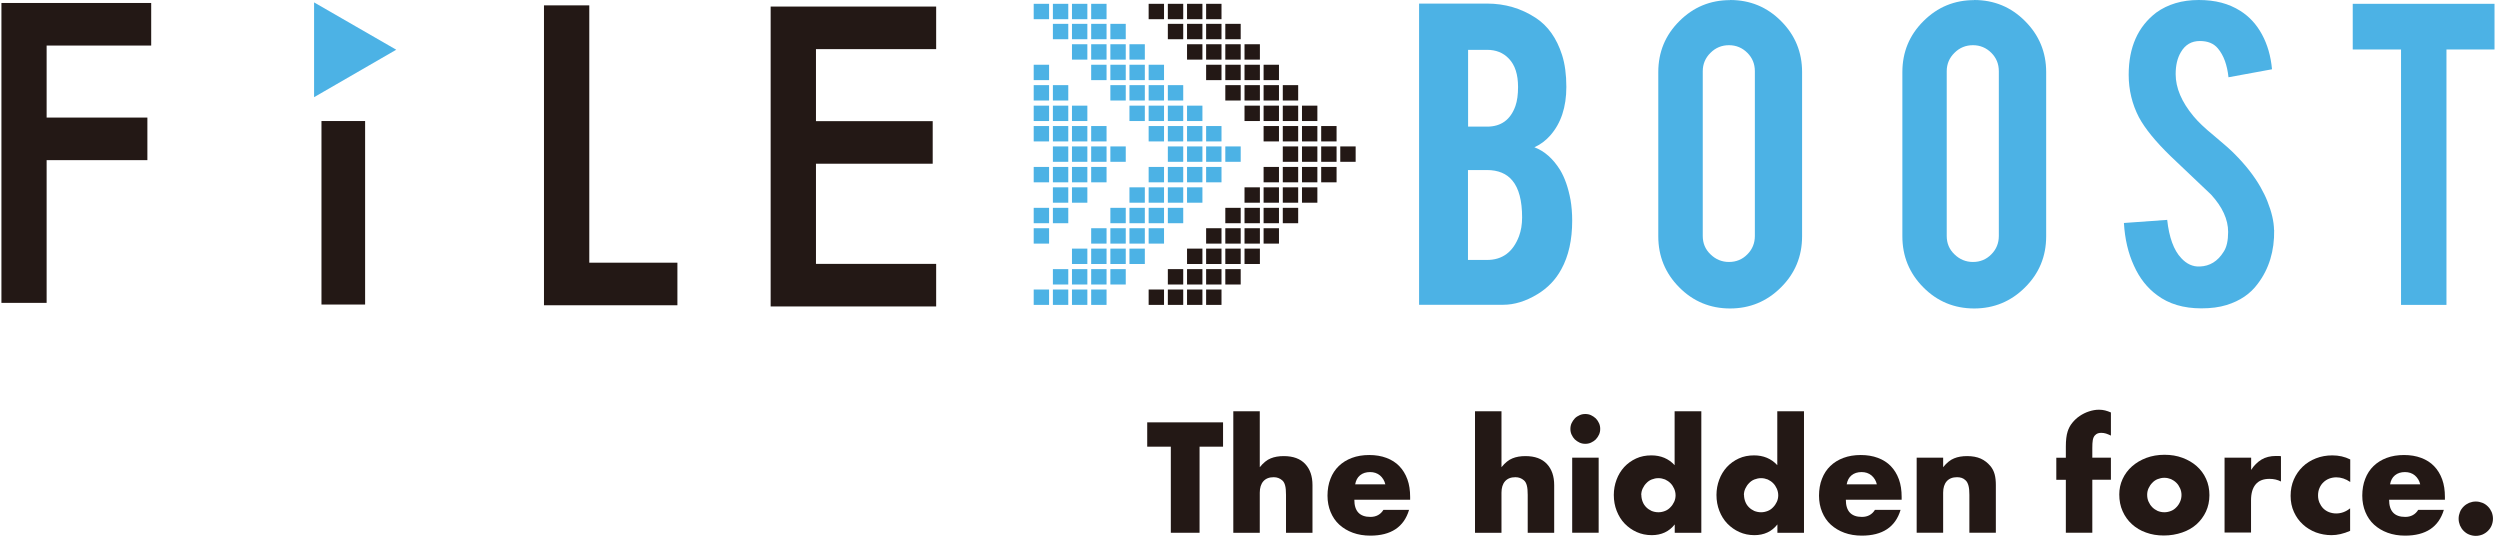 <?xml version="1.0" encoding="UTF-8"?>
<svg id="_圖層_1" data-name="圖層 1" xmlns="http://www.w3.org/2000/svg" viewBox="0 0 209.66 45.81">
  <defs>
    <style>
      .cls-1 {
        fill: #4cb2e5;
      }

      .cls-1, .cls-2 {
        stroke-width: 0px;
      }

      .cls-2 {
        fill: #231815;
      }
    </style>
  </defs>
  <path class="cls-2" d="M30.62,10.15v15.39h-3.66v-15.39h3.66Z"/>
  <path class="cls-2" d="M100.6,37.46v7.22h-2.41v-7.22h-1.98v-2.04h6.36v2.04h-1.98Z"/>
  <path class="cls-2" d="M103.43,34.49h2.22v4.69c.3-.37.61-.62.92-.74.31-.13.68-.19,1.09-.19.79,0,1.39.22,1.8.66.41.44.61,1.03.61,1.77v4h-2.22v-3.18c0-.32-.02-.58-.07-.77-.05-.2-.13-.35-.25-.45-.2-.17-.43-.26-.71-.26-.38,0-.66.11-.87.34-.2.23-.3.55-.3.96v3.36h-2.22v-10.19Z"/>
  <path class="cls-2" d="M113.58,41.91c0,.96.45,1.44,1.35,1.44.48,0,.85-.2,1.09-.59h2.15c-.43,1.44-1.52,2.16-3.25,2.16-.53,0-1.02-.08-1.46-.24-.44-.16-.82-.39-1.14-.68-.32-.29-.56-.65-.73-1.06-.17-.41-.26-.87-.26-1.37s.08-1,.25-1.42c.16-.42.4-.78.7-1.07.3-.29.67-.52,1.1-.68.43-.16.91-.24,1.45-.24s1.01.08,1.44.24c.43.16.79.39,1.08.69.29.3.52.67.68,1.11.16.44.23.93.23,1.48v.23h-4.68ZM116.18,40.62c-.07-.31-.23-.56-.45-.75-.23-.19-.51-.28-.83-.28-.34,0-.62.09-.84.27-.22.18-.35.43-.41.76h2.54Z"/>
  <path class="cls-2" d="M123.7,34.49h2.22v4.69c.3-.37.61-.62.92-.74.31-.13.68-.19,1.09-.19.79,0,1.39.22,1.8.66.41.44.61,1.03.61,1.77v4h-2.22v-3.18c0-.32-.02-.58-.07-.77-.05-.2-.13-.35-.25-.45-.2-.17-.43-.26-.71-.26-.38,0-.66.11-.87.34-.2.23-.3.55-.3.96v3.36h-2.22v-10.19Z"/>
  <path class="cls-2" d="M131.7,35.97c0-.17.03-.33.1-.48.07-.15.16-.28.27-.4s.25-.2.4-.27c.15-.07.31-.1.48-.1s.33.03.48.1c.15.07.28.16.4.27.11.11.2.25.27.4.07.15.1.31.1.48s-.03.33-.1.48c-.07.15-.16.28-.27.4-.11.11-.25.2-.4.27-.15.07-.31.1-.48.1s-.33-.03-.48-.1c-.15-.07-.28-.16-.4-.27-.11-.11-.2-.25-.27-.4-.07-.15-.1-.31-.1-.48ZM134.07,38.38v6.3h-2.22v-6.3h2.22Z"/>
  <path class="cls-2" d="M140.45,34.49h2.23v10.19h-2.23v-.7c-.47.6-1.12.9-1.93.9-.46,0-.88-.09-1.26-.26-.38-.17-.72-.41-1.01-.71-.29-.3-.51-.66-.67-1.07-.16-.41-.24-.85-.24-1.33,0-.45.08-.88.23-1.28.15-.41.37-.76.64-1.06.28-.3.61-.54,1-.72.39-.18.82-.26,1.28-.26.79,0,1.44.27,1.95.82v-4.52ZM137.65,41.51c0,.2.04.39.11.57.07.18.17.33.3.46.13.13.28.23.45.31.18.07.37.11.57.11s.38-.04.56-.11c.18-.07.33-.18.45-.31.13-.13.23-.28.31-.45.08-.17.12-.36.12-.55s-.04-.38-.12-.56c-.08-.18-.18-.33-.31-.46-.13-.13-.28-.23-.45-.31-.18-.07-.36-.11-.56-.11s-.38.04-.56.11c-.18.07-.33.18-.45.31-.13.13-.23.28-.31.45-.08.17-.12.35-.12.55Z"/>
  <path class="cls-2" d="M149.06,34.49h2.23v10.19h-2.23v-.7c-.47.6-1.12.9-1.93.9-.46,0-.88-.09-1.26-.26-.38-.17-.72-.41-1.01-.71-.29-.3-.51-.66-.67-1.07-.16-.41-.24-.85-.24-1.33,0-.45.08-.88.23-1.28.15-.41.37-.76.64-1.06.28-.3.61-.54,1-.72.39-.18.82-.26,1.28-.26.79,0,1.44.27,1.95.82v-4.52ZM146.26,41.51c0,.2.04.39.11.57.07.18.17.33.3.46.13.13.28.23.45.31.18.07.37.11.57.11s.38-.04.56-.11c.18-.07.33-.18.45-.31.13-.13.23-.28.31-.45.08-.17.12-.36.12-.55s-.04-.38-.12-.56c-.08-.18-.18-.33-.31-.46-.13-.13-.28-.23-.45-.31-.18-.07-.36-.11-.56-.11s-.38.04-.56.11c-.18.07-.33.18-.45.31-.13.13-.23.28-.31.45-.08.17-.12.35-.12.55Z"/>
  <path class="cls-2" d="M154.8,41.91c0,.96.45,1.44,1.35,1.44.48,0,.85-.2,1.09-.59h2.15c-.43,1.44-1.52,2.16-3.25,2.16-.53,0-1.02-.08-1.46-.24-.44-.16-.82-.39-1.14-.68-.32-.29-.56-.65-.73-1.06-.17-.41-.26-.87-.26-1.37s.08-1,.25-1.42c.16-.42.4-.78.7-1.07.3-.29.67-.52,1.1-.68.43-.16.91-.24,1.45-.24s1.01.08,1.44.24c.43.16.79.39,1.08.69.29.3.52.67.68,1.11.16.44.23.93.23,1.48v.23h-4.68ZM157.4,40.62c-.07-.31-.23-.56-.45-.75-.23-.19-.51-.28-.83-.28-.34,0-.62.09-.84.27-.22.18-.35.43-.41.76h2.54Z"/>
  <path class="cls-2" d="M160.74,38.38h2.22v.8c.3-.37.61-.62.92-.74.31-.13.68-.19,1.09-.19.44,0,.82.07,1.14.21.31.14.58.35.8.61.18.21.3.45.37.71.07.26.1.56.1.9v4h-2.22v-3.18c0-.31-.02-.56-.07-.75-.05-.19-.12-.35-.24-.46-.1-.1-.21-.17-.33-.21-.12-.04-.25-.06-.39-.06-.38,0-.66.11-.87.34-.2.23-.3.55-.3.96v3.36h-2.22v-6.3Z"/>
  <path class="cls-2" d="M175.47,40.24v4.44h-2.22v-4.44h-.8v-1.85h.8v-.95c0-.52.05-.94.15-1.25.08-.26.21-.51.39-.73.18-.22.39-.42.63-.58.24-.16.5-.29.78-.38.28-.09.55-.14.82-.14.19,0,.36.02.52.06.16.04.32.1.49.17v1.94c-.15-.07-.28-.13-.41-.17-.13-.04-.26-.06-.4-.06-.09,0-.18.01-.28.04-.09.03-.18.09-.26.18-.08.09-.14.22-.17.39-.03.17-.04.39-.04.68v.79h1.56v1.85h-1.56Z"/>
  <path class="cls-2" d="M177.73,41.48c0-.47.09-.9.28-1.31.19-.41.45-.76.79-1.06.34-.3.73-.53,1.2-.71.46-.17.97-.26,1.52-.26s1.04.08,1.5.25c.46.17.86.4,1.2.7.34.3.6.65.79,1.07.19.41.28.87.28,1.37s-.1.96-.29,1.37c-.19.41-.46.77-.79,1.07-.34.3-.74.53-1.21.69-.47.16-.98.25-1.53.25s-1.04-.08-1.5-.25c-.46-.16-.85-.4-1.18-.7-.33-.3-.59-.66-.78-1.09-.19-.42-.28-.89-.28-1.41ZM180.07,41.5c0,.21.04.41.12.58.08.18.18.33.31.46.13.13.28.23.45.31.18.07.36.11.56.11s.38-.04.56-.11c.18-.07.33-.18.45-.31.13-.13.23-.28.31-.46.08-.18.12-.37.12-.57s-.04-.38-.12-.56c-.08-.18-.18-.33-.31-.46-.13-.13-.28-.23-.45-.31-.18-.07-.36-.11-.56-.11s-.38.04-.56.11c-.18.07-.33.18-.45.31-.13.13-.23.28-.31.45-.08.17-.12.36-.12.55Z"/>
  <path class="cls-2" d="M186.57,38.38h2.22v1.03c.24-.38.53-.66.87-.87.34-.2.74-.3,1.2-.3h.19c.07,0,.15,0,.24.02v2.12c-.29-.15-.61-.22-.96-.22-.52,0-.9.15-1.16.46-.26.31-.39.75-.39,1.34v2.7h-2.22v-6.3Z"/>
  <path class="cls-2" d="M197.1,40.42c-.38-.26-.77-.39-1.17-.39-.21,0-.41.04-.6.11-.18.07-.35.18-.48.31-.14.13-.25.29-.33.48-.08.18-.12.39-.12.62s.04.42.12.61c.08.18.18.34.32.48.13.13.3.24.48.31.19.07.39.11.6.11.42,0,.81-.14,1.17-.43v1.89c-.55.24-1.07.36-1.56.36-.46,0-.89-.08-1.31-.23-.41-.16-.78-.38-1.09-.67-.32-.29-.57-.64-.75-1.04-.19-.41-.28-.86-.28-1.36s.09-.96.27-1.37c.18-.41.43-.77.74-1.07.31-.3.68-.53,1.11-.7.43-.17.89-.25,1.38-.25.54,0,1.04.11,1.5.34v1.89Z"/>
  <path class="cls-2" d="M200.36,41.91c0,.96.45,1.44,1.35,1.44.48,0,.85-.2,1.09-.59h2.15c-.43,1.44-1.52,2.16-3.25,2.16-.53,0-1.02-.08-1.46-.24s-.82-.39-1.14-.68c-.32-.29-.56-.65-.73-1.06-.17-.41-.26-.87-.26-1.37s.08-1,.25-1.42c.16-.42.4-.78.7-1.07.3-.29.67-.52,1.1-.68.43-.16.91-.24,1.45-.24s1.01.08,1.44.24c.43.16.79.39,1.08.69.29.3.52.67.68,1.11.16.44.23.93.23,1.48v.23h-4.68ZM202.97,40.62c-.07-.31-.23-.56-.45-.75-.23-.19-.51-.28-.83-.28-.34,0-.62.09-.84.27-.22.18-.35.43-.41.76h2.54Z"/>
  <path class="cls-2" d="M206.19,43.5c0-.2.04-.38.11-.56.07-.18.18-.33.31-.46.13-.13.28-.23.46-.31.18-.07.36-.11.56-.11s.38.04.56.11c.18.07.33.18.46.31.13.13.23.28.31.46.07.18.11.36.11.56s-.04.38-.11.56c-.07.18-.18.33-.31.46-.13.13-.28.23-.46.31-.18.07-.36.11-.56.11s-.38-.04-.56-.11c-.18-.07-.33-.18-.46-.31-.13-.13-.23-.28-.31-.46-.07-.18-.11-.36-.11-.56Z"/>
  <path class="cls-2" d="M12.67,3.82H3.91v6.04h8.45v3.57H3.91v11.97H.12V.25h12.56v3.57Z"/>
  <path class="cls-2" d="M49.42.45v21.58h7.39v3.57h-11.19V.45h3.79Z"/>
  <path class="cls-2" d="M78.51,4.12h-10.08v6.04h9.79v3.57h-9.79v8.4h10.08v3.57h-13.88V.55h13.88v3.57Z"/>
  <path class="cls-1" d="M119.01,25.57V.3h5.7c1.5,0,2.86.4,4.07,1.19,1.03.67,1.77,1.71,2.22,3.12.24.75.36,1.65.36,2.68,0,1.69-.45,3.05-1.35,4.07-.38.43-.82.76-1.33.99.85.32,1.57.96,2.16,1.91.39.65.68,1.48.87,2.5.09.53.14,1.11.14,1.75,0,1.6-.3,2.96-.91,4.07-.47.87-1.14,1.57-2,2.09-.97.59-1.93.89-2.88.89h-7.05ZM123.12,10.62h1.59c1.18,0,1.97-.58,2.38-1.73.15-.43.22-.96.22-1.59,0-1.05-.25-1.84-.77-2.38-.47-.5-1.08-.74-1.83-.74h-1.59v6.45ZM123.12,21.8h1.59c1.29,0,2.18-.67,2.68-1.99.17-.46.26-.98.26-1.57,0-1.41-.27-2.44-.81-3.09-.48-.59-1.2-.89-2.14-.89h-1.59v7.54Z"/>
  <path class="cls-1" d="M145.09,0c1.68,0,3.11.59,4.28,1.77,1.18,1.18,1.76,2.61,1.76,4.27v13.78c0,1.68-.59,3.11-1.77,4.28-1.18,1.18-2.61,1.77-4.27,1.77s-3.1-.59-4.27-1.78c-1.17-1.18-1.75-2.61-1.75-4.27V6.05c0-1.68.59-3.11,1.77-4.28,1.18-1.18,2.6-1.76,4.25-1.76M147.17,5.97c0-.61-.21-1.12-.63-1.54-.42-.42-.94-.64-1.54-.64s-1.12.21-1.55.64c-.43.42-.65.94-.65,1.54v13.82c0,.61.21,1.12.65,1.54.43.42.95.64,1.55.64s1.12-.21,1.54-.64c.42-.42.63-.94.63-1.54V5.97Z"/>
  <path class="cls-1" d="M165.55,0c1.68,0,3.11.59,4.28,1.77,1.18,1.18,1.77,2.61,1.77,4.27v13.78c0,1.68-.59,3.11-1.77,4.28-1.18,1.18-2.61,1.77-4.27,1.77s-3.1-.59-4.27-1.78c-1.17-1.18-1.75-2.61-1.75-4.27V6.05c0-1.68.59-3.11,1.77-4.28,1.18-1.18,2.6-1.76,4.25-1.76M167.63,5.97c0-.61-.21-1.12-.63-1.54-.42-.42-.94-.64-1.54-.64s-1.12.21-1.55.64c-.43.42-.65.94-.65,1.54v13.82c0,.61.21,1.12.65,1.54.43.42.95.64,1.55.64s1.12-.21,1.54-.64c.42-.42.63-.94.63-1.54V5.97Z"/>
  <path class="cls-1" d="M190.72,19.28c.03,1.76-.43,3.27-1.37,4.51-.62.85-1.49,1.44-2.62,1.79-.61.19-1.31.28-2.12.28-1.49,0-2.73-.37-3.71-1.11-.82-.6-1.47-1.42-1.94-2.47-.48-1.04-.76-2.23-.84-3.58l3.63-.26c.16,1.47.55,2.54,1.17,3.2.46.5.98.74,1.57.71.83-.03,1.5-.44,1.99-1.23.26-.39.38-.95.38-1.67,0-1.05-.48-2.09-1.43-3.13-.75-.71-1.88-1.78-3.38-3.21-1.26-1.22-2.16-2.32-2.68-3.29-.56-1.09-.85-2.27-.85-3.55,0-2.3.77-4.04,2.32-5.22C181.8.36,182.98,0,184.39,0s2.52.3,3.49.91c.75.47,1.36,1.13,1.82,1.98.46.85.74,1.82.84,2.92l-3.65.67c-.11-1.03-.4-1.84-.89-2.42-.35-.42-.85-.62-1.51-.62-.7,0-1.23.31-1.59.93-.3.5-.44,1.11-.44,1.85,0,1.15.5,2.33,1.49,3.52.38.46.94,1,1.69,1.61.89.74,1.47,1.26,1.75,1.55.94.94,1.66,1.87,2.18,2.78.24.43.44.83.58,1.19.36.9.55,1.71.56,2.42"/>
  <polygon class="cls-1" points="201.36 4.15 197.31 4.15 197.31 .32 209.2 .32 209.2 4.15 205.17 4.15 205.17 25.57 201.36 25.57 201.36 4.15"/>
  <rect class="cls-2" x="102.76" y="2" width="1.29" height="1.29"/>
  <rect class="cls-2" x="101.15" y="2" width="1.29" height="1.29"/>
  <rect class="cls-2" x="99.55" y="2" width="1.29" height="1.29"/>
  <rect class="cls-2" x="97.94" y="2" width="1.29" height="1.29"/>
  <rect class="cls-1" x="93.12" y="2" width="1.29" height="1.29"/>
  <rect class="cls-1" x="91.51" y="2" width="1.29" height="1.29"/>
  <rect class="cls-1" x="89.9" y="2" width="1.29" height="1.29"/>
  <rect class="cls-1" x="88.3" y="2" width="1.29" height="1.29"/>
  <rect class="cls-2" x="101.15" y=".32" width="1.29" height="1.29"/>
  <rect class="cls-2" x="99.55" y=".32" width="1.29" height="1.29"/>
  <rect class="cls-2" x="97.94" y=".32" width="1.29" height="1.29"/>
  <rect class="cls-2" x="96.33" y=".32" width="1.29" height="1.29"/>
  <rect class="cls-1" x="91.51" y=".32" width="1.29" height="1.29"/>
  <rect class="cls-1" x="89.9" y=".32" width="1.29" height="1.29"/>
  <rect class="cls-1" x="88.3" y=".32" width="1.29" height="1.29"/>
  <rect class="cls-1" x="86.69" y=".32" width="1.29" height="1.29"/>
  <rect class="cls-2" x="104.37" y="3.71" width="1.29" height="1.29"/>
  <rect class="cls-2" x="102.76" y="3.71" width="1.29" height="1.29"/>
  <rect class="cls-2" x="101.15" y="3.71" width="1.29" height="1.29"/>
  <rect class="cls-2" x="99.55" y="3.71" width="1.29" height="1.29"/>
  <rect class="cls-1" x="94.72" y="3.71" width="1.29" height="1.29"/>
  <rect class="cls-1" x="93.12" y="3.71" width="1.29" height="1.29"/>
  <rect class="cls-1" x="91.51" y="3.71" width="1.29" height="1.29"/>
  <rect class="cls-1" x="89.9" y="3.71" width="1.29" height="1.29"/>
  <rect class="cls-2" x="105.97" y="5.43" width="1.29" height="1.29"/>
  <rect class="cls-2" x="104.37" y="5.43" width="1.29" height="1.29"/>
  <rect class="cls-2" x="102.76" y="5.43" width="1.29" height="1.29"/>
  <rect class="cls-2" x="101.15" y="5.43" width="1.29" height="1.29"/>
  <rect class="cls-1" x="96.33" y="5.43" width="1.29" height="1.29"/>
  <rect class="cls-1" x="94.72" y="5.43" width="1.29" height="1.29"/>
  <rect class="cls-1" x="93.12" y="5.43" width="1.29" height="1.29"/>
  <rect class="cls-1" x="91.51" y="5.43" width="1.29" height="1.29"/>
  <rect class="cls-1" x="86.69" y="5.43" width="1.29" height="1.29"/>
  <rect class="cls-2" x="107.58" y="7.14" width="1.29" height="1.29"/>
  <rect class="cls-2" x="105.97" y="7.14" width="1.29" height="1.29"/>
  <rect class="cls-2" x="104.37" y="7.14" width="1.29" height="1.29"/>
  <rect class="cls-2" x="102.76" y="7.14" width="1.29" height="1.29"/>
  <rect class="cls-1" x="97.94" y="7.14" width="1.29" height="1.29"/>
  <rect class="cls-1" x="96.33" y="7.14" width="1.29" height="1.29"/>
  <rect class="cls-1" x="94.72" y="7.14" width="1.29" height="1.29"/>
  <rect class="cls-1" x="93.12" y="7.14" width="1.29" height="1.29"/>
  <rect class="cls-1" x="88.3" y="7.14" width="1.29" height="1.29"/>
  <rect class="cls-1" x="86.69" y="7.14" width="1.29" height="1.29"/>
  <rect class="cls-2" x="109.19" y="8.86" width="1.29" height="1.29"/>
  <rect class="cls-2" x="107.58" y="8.86" width="1.29" height="1.29"/>
  <rect class="cls-2" x="105.97" y="8.86" width="1.29" height="1.29"/>
  <rect class="cls-2" x="104.37" y="8.86" width="1.29" height="1.29"/>
  <rect class="cls-1" x="99.55" y="8.86" width="1.29" height="1.29"/>
  <rect class="cls-1" x="97.94" y="8.86" width="1.29" height="1.29"/>
  <rect class="cls-1" x="96.33" y="8.86" width="1.29" height="1.29"/>
  <rect class="cls-1" x="94.72" y="8.86" width="1.29" height="1.29"/>
  <rect class="cls-1" x="89.9" y="8.86" width="1.29" height="1.29"/>
  <rect class="cls-1" x="88.3" y="8.86" width="1.29" height="1.29"/>
  <rect class="cls-1" x="86.69" y="8.86" width="1.29" height="1.29"/>
  <rect class="cls-2" x="110.8" y="10.57" width="1.29" height="1.29"/>
  <rect class="cls-2" x="109.19" y="10.57" width="1.29" height="1.29"/>
  <rect class="cls-2" x="107.58" y="10.57" width="1.29" height="1.29"/>
  <rect class="cls-2" x="105.97" y="10.57" width="1.29" height="1.29"/>
  <rect class="cls-1" x="101.15" y="10.57" width="1.29" height="1.29"/>
  <rect class="cls-1" x="99.55" y="10.57" width="1.29" height="1.29"/>
  <rect class="cls-1" x="97.94" y="10.57" width="1.29" height="1.29"/>
  <rect class="cls-1" x="96.33" y="10.57" width="1.29" height="1.29"/>
  <rect class="cls-1" x="91.51" y="10.57" width="1.29" height="1.29"/>
  <rect class="cls-1" x="89.9" y="10.57" width="1.29" height="1.29"/>
  <rect class="cls-1" x="88.3" y="10.57" width="1.29" height="1.29"/>
  <rect class="cls-1" x="86.69" y="10.57" width="1.29" height="1.29"/>
  <rect class="cls-2" x="112.4" y="12.28" width="1.29" height="1.29"/>
  <rect class="cls-2" x="110.8" y="12.28" width="1.29" height="1.29"/>
  <rect class="cls-2" x="109.19" y="12.28" width="1.29" height="1.29"/>
  <rect class="cls-2" x="107.58" y="12.28" width="1.29" height="1.29"/>
  <rect class="cls-1" x="102.76" y="12.28" width="1.29" height="1.29"/>
  <rect class="cls-1" x="101.15" y="12.28" width="1.29" height="1.29"/>
  <rect class="cls-1" x="99.55" y="12.28" width="1.29" height="1.29"/>
  <rect class="cls-1" x="97.94" y="12.28" width="1.29" height="1.29"/>
  <rect class="cls-1" x="93.12" y="12.28" width="1.29" height="1.29"/>
  <rect class="cls-1" x="91.51" y="12.28" width="1.29" height="1.29"/>
  <rect class="cls-1" x="89.9" y="12.28" width="1.29" height="1.29"/>
  <rect class="cls-1" x="88.3" y="12.28" width="1.29" height="1.29"/>
  <rect class="cls-2" x="110.8" y="14" width="1.29" height="1.29"/>
  <rect class="cls-2" x="109.19" y="14" width="1.29" height="1.29"/>
  <rect class="cls-2" x="107.58" y="14" width="1.29" height="1.29"/>
  <rect class="cls-2" x="105.97" y="14" width="1.29" height="1.29"/>
  <rect class="cls-1" x="101.15" y="14" width="1.29" height="1.29"/>
  <rect class="cls-1" x="99.55" y="14" width="1.29" height="1.29"/>
  <rect class="cls-1" x="97.94" y="14" width="1.29" height="1.29"/>
  <rect class="cls-1" x="96.33" y="14" width="1.29" height="1.29"/>
  <rect class="cls-1" x="91.51" y="14" width="1.29" height="1.29"/>
  <rect class="cls-1" x="89.9" y="14" width="1.29" height="1.29"/>
  <rect class="cls-1" x="88.3" y="14" width="1.29" height="1.29"/>
  <rect class="cls-1" x="86.69" y="14" width="1.29" height="1.29"/>
  <rect class="cls-2" x="109.19" y="15.71" width="1.29" height="1.29"/>
  <rect class="cls-2" x="107.58" y="15.71" width="1.29" height="1.29"/>
  <rect class="cls-2" x="105.97" y="15.71" width="1.29" height="1.29"/>
  <rect class="cls-2" x="104.37" y="15.71" width="1.29" height="1.29"/>
  <rect class="cls-1" x="99.55" y="15.71" width="1.29" height="1.29"/>
  <rect class="cls-1" x="97.94" y="15.71" width="1.29" height="1.29"/>
  <rect class="cls-1" x="96.33" y="15.71" width="1.29" height="1.29"/>
  <rect class="cls-1" x="94.72" y="15.71" width="1.29" height="1.29"/>
  <rect class="cls-1" x="89.9" y="15.71" width="1.29" height="1.29"/>
  <rect class="cls-1" x="88.3" y="15.71" width="1.29" height="1.29"/>
  <rect class="cls-2" x="107.58" y="17.43" width="1.29" height="1.29"/>
  <rect class="cls-2" x="105.97" y="17.43" width="1.29" height="1.29"/>
  <rect class="cls-2" x="104.37" y="17.43" width="1.29" height="1.29"/>
  <rect class="cls-2" x="102.76" y="17.43" width="1.29" height="1.29"/>
  <rect class="cls-1" x="97.94" y="17.43" width="1.29" height="1.29"/>
  <rect class="cls-1" x="96.33" y="17.43" width="1.29" height="1.29"/>
  <rect class="cls-1" x="94.72" y="17.43" width="1.29" height="1.29"/>
  <rect class="cls-1" x="93.12" y="17.43" width="1.29" height="1.29"/>
  <rect class="cls-1" x="88.3" y="17.43" width="1.29" height="1.29"/>
  <rect class="cls-1" x="86.69" y="17.43" width="1.29" height="1.29"/>
  <rect class="cls-2" x="105.97" y="19.14" width="1.29" height="1.29"/>
  <rect class="cls-2" x="104.37" y="19.14" width="1.29" height="1.29"/>
  <rect class="cls-2" x="102.76" y="19.14" width="1.29" height="1.29"/>
  <rect class="cls-2" x="101.15" y="19.14" width="1.29" height="1.29"/>
  <rect class="cls-1" x="96.33" y="19.14" width="1.29" height="1.29"/>
  <rect class="cls-1" x="94.72" y="19.14" width="1.29" height="1.29"/>
  <rect class="cls-1" x="93.12" y="19.14" width="1.29" height="1.29"/>
  <rect class="cls-1" x="91.51" y="19.14" width="1.29" height="1.29"/>
  <rect class="cls-1" x="86.69" y="19.14" width="1.29" height="1.29"/>
  <rect class="cls-2" x="104.37" y="20.85" width="1.29" height="1.29"/>
  <rect class="cls-2" x="102.76" y="20.85" width="1.29" height="1.29"/>
  <rect class="cls-2" x="101.15" y="20.85" width="1.29" height="1.29"/>
  <rect class="cls-2" x="99.55" y="20.85" width="1.29" height="1.29"/>
  <rect class="cls-1" x="94.72" y="20.85" width="1.29" height="1.29"/>
  <rect class="cls-1" x="93.12" y="20.85" width="1.29" height="1.29"/>
  <rect class="cls-1" x="91.51" y="20.85" width="1.29" height="1.29"/>
  <rect class="cls-1" x="89.9" y="20.85" width="1.29" height="1.29"/>
  <rect class="cls-2" x="102.76" y="22.57" width="1.29" height="1.29"/>
  <rect class="cls-2" x="101.15" y="22.57" width="1.29" height="1.29"/>
  <rect class="cls-2" x="99.55" y="22.57" width="1.29" height="1.29"/>
  <rect class="cls-2" x="97.94" y="22.57" width="1.29" height="1.29"/>
  <rect class="cls-1" x="93.12" y="22.57" width="1.29" height="1.29"/>
  <rect class="cls-1" x="91.51" y="22.57" width="1.29" height="1.29"/>
  <rect class="cls-1" x="89.9" y="22.57" width="1.29" height="1.29"/>
  <rect class="cls-1" x="88.3" y="22.57" width="1.29" height="1.29"/>
  <rect class="cls-2" x="101.15" y="24.28" width="1.29" height="1.29"/>
  <rect class="cls-2" x="99.55" y="24.28" width="1.29" height="1.29"/>
  <rect class="cls-2" x="97.94" y="24.28" width="1.29" height="1.29"/>
  <rect class="cls-2" x="96.33" y="24.28" width="1.29" height="1.29"/>
  <rect class="cls-1" x="91.51" y="24.28" width="1.29" height="1.29"/>
  <rect class="cls-1" x="89.9" y="24.28" width="1.29" height="1.29"/>
  <rect class="cls-1" x="88.3" y="24.28" width="1.29" height="1.29"/>
  <rect class="cls-1" x="86.69" y="24.28" width="1.29" height="1.29"/>
  <polygon class="cls-1" points="33.23 4.17 26.34 .2 26.34 8.15 33.23 4.17"/>
</svg>